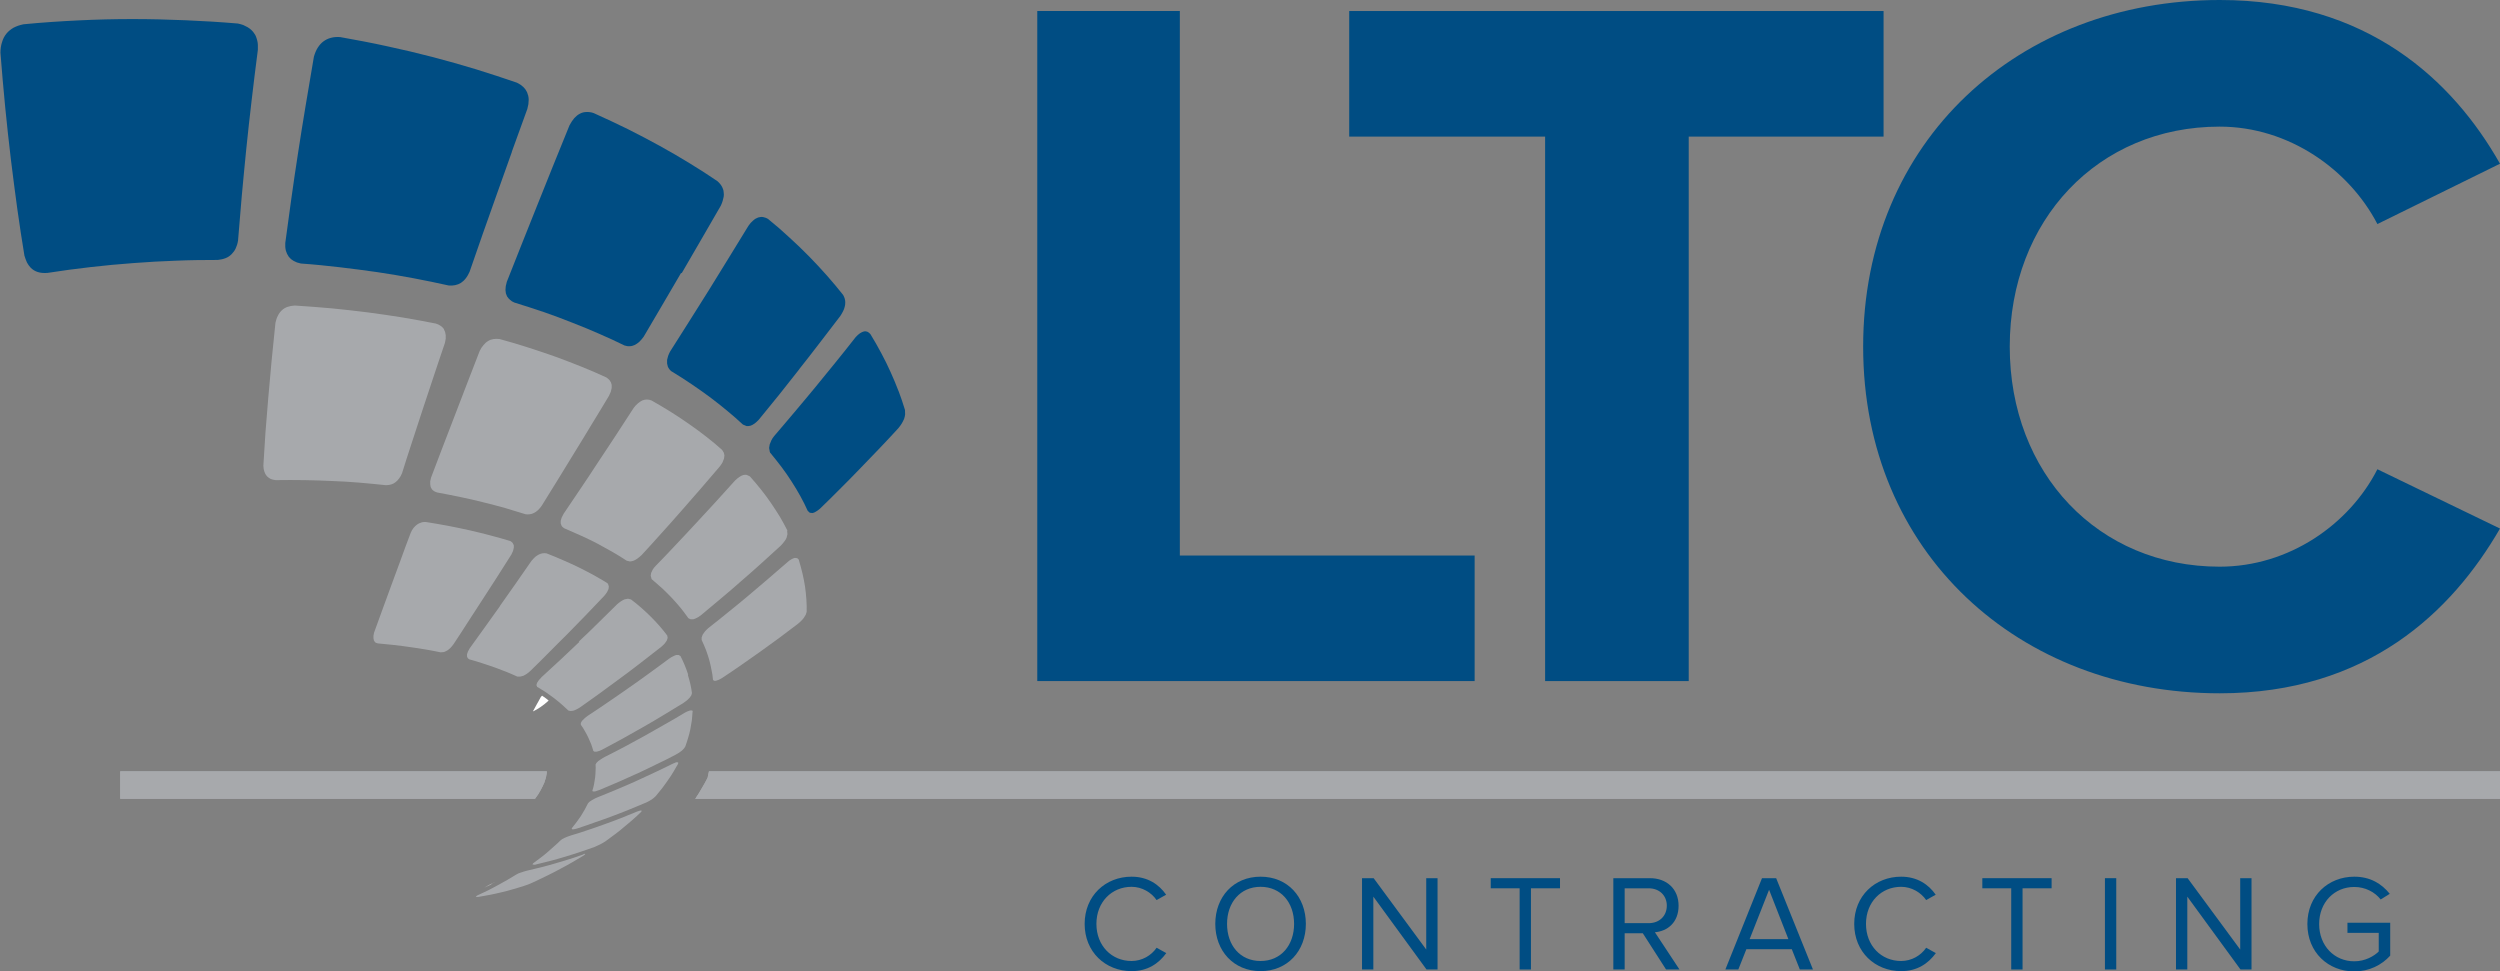 <?xml version="1.0" encoding="UTF-8"?> <svg xmlns="http://www.w3.org/2000/svg" id="Layer_1" viewBox="0 0 167.82 65.19"><rect x="0" y="0" width="167.82" height="65.19" fill="#808080" stroke="none"/><defs><style>.cls-1{fill:#fff;}.cls-2{fill:#a7a9ac;}.cls-3{fill:#004d83;}.cls-4{fill:none;}</style></defs><path class="cls-2" d="M36.14,53.3c.06-.1,.11-.18,.14-.24,.05-.09,.1-.19,.15-.29l.11-.24,.08-.25c.02-.06,.04-.13,.05-.2v-.03s.01-.03,.01-.03c.01-.05,.02-.1,.02-.12,0-.04,0-.08,.01-.12H8.07v1.84h27.84s.01-.02,.02-.02c.07-.1,.14-.21,.21-.3Z"></path><path class="cls-2" d="M167.82,51.78H47.59l-.02,.1-.07,.33-.19,.36c-.13,.23-.26,.46-.39,.67-.08,.13-.17,.26-.25,.38h121.16v-1.84Z"></path><g><path class="cls-3" d="M72.81,62.02c0-1.88,1.39-3.17,3.15-3.17,1.08,0,1.84,.52,2.32,1.21l-.64,.36c-.35-.51-.98-.89-1.68-.89-1.34,0-2.36,1.03-2.36,2.49s1.02,2.49,2.36,2.49c.7,0,1.33-.37,1.68-.89l.65,.36c-.51,.7-1.25,1.21-2.33,1.21-1.76,0-3.15-1.29-3.15-3.17Z"></path><path class="cls-3" d="M81.58,62.02c0-1.81,1.22-3.17,3.04-3.17s3.04,1.36,3.04,3.17-1.23,3.17-3.04,3.17-3.04-1.36-3.04-3.17Zm5.29,0c0-1.43-.88-2.49-2.25-2.49s-2.25,1.06-2.25,2.49,.87,2.49,2.25,2.49,2.25-1.07,2.25-2.49Z"></path><path class="cls-3" d="M95.76,65.08l-3.57-4.89v4.89h-.76v-6.13h.78l3.53,4.79v-4.79h.76v6.13h-.74Z"></path><path class="cls-3" d="M102.01,65.08v-5.45h-1.94v-.68h4.65v.68h-1.95v5.45h-.76Z"></path><path class="cls-3" d="M111.84,65.08l-1.56-2.43h-1.22v2.43h-.76v-6.13h2.46c1.12,0,1.92,.72,1.92,1.85s-.75,1.71-1.59,1.78l1.65,2.5h-.9Zm.05-4.28c0-.69-.5-1.17-1.22-1.17h-1.61v2.34h1.61c.73,0,1.22-.49,1.22-1.18Z"></path><path class="cls-3" d="M120.82,65.08l-.54-1.36h-3.05l-.54,1.36h-.87l2.46-6.13h.95l2.47,6.13h-.87Zm-2.07-5.34l-1.3,3.3h2.6l-1.29-3.3Z"></path><path class="cls-3" d="M124.47,62.02c0-1.88,1.39-3.17,3.15-3.17,1.08,0,1.84,.52,2.32,1.21l-.64,.36c-.35-.51-.98-.89-1.68-.89-1.34,0-2.36,1.03-2.36,2.49s1.02,2.49,2.36,2.49c.7,0,1.33-.37,1.68-.89l.65,.36c-.51,.7-1.25,1.21-2.33,1.21-1.76,0-3.15-1.29-3.15-3.17Z"></path><path class="cls-3" d="M135.01,65.08v-5.45h-1.94v-.68h4.65v.68h-1.95v5.45h-.76Z"></path><path class="cls-3" d="M141.3,65.08v-6.13h.76v6.13h-.76Z"></path><path class="cls-3" d="M150.4,65.08l-3.57-4.89v4.89h-.76v-6.13h.78l3.53,4.79v-4.79h.76v6.13h-.74Z"></path><path class="cls-3" d="M154.89,62.02c0-1.9,1.41-3.17,3.15-3.17,1.08,0,1.84,.48,2.38,1.15l-.61,.38c-.39-.5-1.04-.84-1.77-.84-1.34,0-2.36,1.03-2.36,2.49s1.02,2.5,2.36,2.5c.74,0,1.34-.36,1.64-.66v-1.25h-2.1v-.68h2.87v2.21c-.57,.63-1.41,1.06-2.41,1.06-1.75,0-3.15-1.28-3.15-3.18Z"></path></g><path class="cls-1" d="M36.39,46.7l-.08,.08-.17,.31-.08,.14-.29,.53c.17-.08,.35-.18,.52-.3,.18-.13,.37-.27,.54-.43-.05-.05-.11-.09-.17-.14-.09-.06-.18-.13-.27-.19Z"></path><path class="cls-1" d="M32.51,59.59c.11-.06,.22-.12,.33-.17,.22-.12,.43-.23,.63-.35-.2,.12-.41,.23-.63,.34l-.33,.18Z"></path><path class="cls-1" d="M32.51,59.59c.11-.06,.22-.12,.33-.17,.22-.12,.43-.23,.63-.35-.2,.12-.41,.23-.63,.34l-.33,.18Z"></path><path class="cls-4" d="M32.51,59.59c.11-.06,.22-.12,.33-.17,.22-.12,.43-.23,.63-.35-.2,.12-.41,.23-.63,.34l-.33,.18Z"></path><path class="cls-4" d="M32.51,59.59c.11-.06,.22-.12,.33-.17,.22-.12,.43-.23,.63-.35-.2,.12-.41,.23-.63,.34l-.33,.18Z"></path><path class="cls-4" d="M47.29,45.39l-.05-.03c.01,.09,.02,.18,.03,.27v.02h0s.08,.07,.08,.07h.12l.18-.06s.02-.01,.03-.02l-.34-.21-.06-.04Z"></path><g><path class="cls-3" d="M60.32,26.26c-.16-.42-.34-.85-.53-1.27-.19-.43-.4-.85-.63-1.28-.23-.43-.47-.86-.73-1.28-.06-.07-.13-.13-.2-.16-.07-.03-.15-.04-.24-.02-.08,.02-.17,.06-.26,.12-.09,.06-.19,.15-.29,.26-.45,.58-.91,1.15-1.37,1.72-.46,.57-.91,1.12-1.37,1.68-.46,.55-.91,1.1-1.37,1.64-.45,.54-.91,1.07-1.36,1.6-.08,.1-.15,.2-.19,.29l-.11,.27-.04,.24,.04,.22v.03s.02,.03,.02,.03v.03s.03,.03,.03,.03c.26,.32,.52,.64,.76,.96,.24,.32,.46,.64,.67,.97,.21,.32,.4,.65,.58,.97,.18,.32,.34,.65,.49,.98l.14,.13,.18,.02c.07-.01,.14-.04,.22-.09,.08-.04,.17-.11,.27-.19,.45-.43,.89-.87,1.33-1.31,.44-.44,.89-.89,1.32-1.34,.44-.45,.88-.91,1.32-1.37,.44-.46,.88-.93,1.31-1.4,.09-.11,.16-.21,.23-.32,.06-.1,.11-.21,.15-.3,.04-.1,.06-.21,.07-.31,0-.1,0-.19-.01-.29-.13-.43-.27-.85-.43-1.27h0Z"></path><path class="cls-3" d="M53.66,24.77c.46-.58,.92-1.17,1.37-1.76,.46-.6,.92-1.2,1.38-1.8,.07-.11,.13-.21,.18-.31,.05-.1,.09-.2,.11-.29,.03-.1,.04-.19,.04-.28,0-.09,0-.18-.03-.26l-.02-.07-.03-.07-.03-.07-.04-.07c-.34-.43-.7-.86-1.07-1.28-.38-.43-.78-.86-1.19-1.28-.42-.43-.86-.85-1.32-1.27-.46-.43-.94-.85-1.45-1.26-.11-.07-.23-.11-.34-.13-.11-.02-.22,0-.33,.03-.11,.04-.22,.1-.33,.2-.11,.09-.22,.21-.32,.36-.45,.74-.9,1.47-1.35,2.2-.44,.72-.88,1.43-1.32,2.14-.44,.7-.87,1.39-1.31,2.08-.43,.68-.86,1.35-1.28,2.02-.05,.1-.1,.2-.13,.29l-.07,.27v.24s.05,.21,.05,.21l.04,.08,.05,.08,.06,.07,.07,.07c.46,.28,.92,.57,1.36,.87,.43,.29,.85,.59,1.26,.89,.39,.3,.78,.6,1.15,.91,.36,.3,.72,.61,1.05,.92l.24,.1c.08,.01,.17,0,.26-.02,.09-.03,.17-.07,.27-.14,.09-.07,.19-.15,.29-.26,.45-.55,.9-1.11,1.36-1.67,.45-.57,.91-1.14,1.36-1.72h0Z"></path><path class="cls-3" d="M45.76,18.34c.43-.74,.86-1.49,1.3-2.24,.44-.76,.88-1.53,1.33-2.3,.05-.11,.09-.21,.12-.31,.03-.1,.05-.2,.07-.29,.01-.09,.02-.18,0-.27,0-.09-.02-.17-.05-.25l-.06-.14-.08-.13-.1-.12-.12-.12c-.6-.41-1.22-.81-1.86-1.2-.65-.4-1.32-.79-2.01-1.17-.7-.39-1.42-.76-2.15-1.13-.75-.37-1.52-.73-2.3-1.08-.17-.06-.34-.08-.49-.07-.15,0-.3,.04-.43,.11-.14,.07-.26,.17-.38,.3-.11,.13-.22,.29-.32,.48-.38,.93-.75,1.85-1.12,2.76-.36,.9-.72,1.79-1.07,2.67-.35,.87-.69,1.73-1.03,2.58-.33,.84-.66,1.67-.99,2.5-.03,.1-.05,.2-.07,.29-.01,.09-.02,.18-.02,.26l.03,.23,.08,.2,.09,.12,.11,.11,.13,.1,.16,.08c.68,.21,1.36,.43,2.01,.65,.65,.23,1.28,.46,1.9,.71,.61,.23,1.21,.49,1.79,.74,.58,.25,1.14,.51,1.69,.78,.12,.04,.24,.06,.35,.05,.11,0,.22-.03,.33-.08,.1-.05,.21-.12,.31-.21,.1-.1,.2-.21,.3-.35,.41-.7,.83-1.4,1.24-2.11,.42-.72,.85-1.44,1.27-2.17h0Z"></path><path class="cls-3" d="M34.36,10.18c.34-.95,.69-1.91,1.04-2.87,.03-.11,.05-.22,.07-.32,.01-.1,.02-.2,.02-.29,0-.09-.01-.18-.03-.27-.02-.08-.05-.16-.08-.24l-.11-.19-.15-.17-.19-.15-.23-.13c-.9-.31-1.82-.61-2.75-.9-.95-.29-1.92-.56-2.9-.82-1-.26-2.01-.5-3.04-.72-1.04-.23-2.1-.43-3.17-.62-.23-.02-.44,0-.63,.05-.19,.05-.35,.13-.5,.24-.15,.11-.27,.25-.38,.42-.11,.17-.19,.37-.26,.61-.19,1.12-.38,2.23-.56,3.32-.18,1.08-.35,2.14-.51,3.19-.16,1.03-.31,2.05-.45,3.06-.14,.99-.27,1.97-.4,2.93,0,.09,0,.19,0,.27,0,.09,.03,.17,.04,.25l.08,.21,.11,.19,.15,.16,.19,.13,.22,.1c.08,.02,.17,.05,.26,.07,.88,.06,1.75,.15,2.61,.25,.85,.1,1.69,.21,2.53,.33,.82,.12,1.63,.26,2.43,.41,.79,.15,1.57,.31,2.33,.48,.16,.02,.32,.01,.46-.02,.14-.03,.27-.08,.38-.15,.12-.08,.23-.18,.32-.3,.1-.12,.18-.27,.26-.44,.3-.85,.6-1.71,.9-2.59,.31-.88,.63-1.78,.95-2.68,.32-.91,.65-1.84,.99-2.78h0Z"></path><path class="cls-3" d="M17.31,3.34c0-.11,0-.22,0-.32,0-.1-.02-.2-.04-.29-.02-.09-.05-.17-.08-.26-.03-.08-.07-.16-.12-.22-.05-.09-.12-.16-.19-.23-.07-.07-.16-.13-.25-.19-.09-.05-.19-.1-.3-.15-.11-.04-.23-.07-.36-.1-1.16-.1-2.33-.17-3.5-.22-1.19-.05-2.39-.08-3.58-.08-1.21,0-2.43,.03-3.64,.09-1.23,.06-2.45,.14-3.67,.26-.25,.05-.48,.13-.67,.23-.19,.11-.35,.24-.48,.4-.13,.16-.23,.35-.29,.56-.07,.21-.11,.45-.11,.72,.1,1.24,.2,2.46,.32,3.66,.12,1.18,.24,2.34,.38,3.49,.14,1.13,.28,2.23,.43,3.32,.15,1.07,.31,2.12,.48,3.15,.02,.08,.05,.17,.08,.24l.09,.22,.11,.18,.13,.16c.07,.07,.14,.13,.22,.18,.08,.05,.17,.09,.26,.12,.09,.03,.2,.05,.31,.06,.1,.01,.22,.01,.35,0,.96-.15,1.92-.28,2.89-.39,.96-.11,1.92-.2,2.88-.27,.95-.07,1.9-.13,2.85-.16,.94-.04,1.88-.05,2.81-.05,.19-.02,.37-.06,.52-.12,.16-.06,.29-.15,.4-.26,.11-.11,.21-.24,.28-.39,.07-.15,.13-.33,.16-.53,.08-.98,.16-1.98,.25-2.99,.09-1.03,.2-2.08,.3-3.13,.11-1.08,.23-2.16,.36-3.27,.13-1.12,.27-2.26,.42-3.41h0Z"></path><path class="cls-2" d="M52.84,35.64l.02,.22-.06,.24c-.03,.08-.08,.16-.15,.25-.06,.09-.14,.17-.23,.27-.45,.41-.89,.81-1.34,1.22-.44,.4-.89,.79-1.34,1.18-.44,.39-.89,.78-1.35,1.16-.45,.38-.9,.76-1.35,1.13-.1,.07-.18,.13-.27,.17-.08,.04-.16,.07-.22,.09h-.19s-.15-.07-.15-.07c-.16-.23-.33-.45-.51-.68-.18-.22-.38-.44-.58-.66-.21-.22-.42-.43-.65-.65-.23-.21-.47-.42-.72-.63h-.01s-.01-.03-.01-.03h0s0-.03,0-.03l-.05-.17,.03-.19,.11-.23c.05-.08,.12-.17,.2-.25,.44-.45,.88-.91,1.32-1.38,.44-.46,.88-.94,1.32-1.41,.44-.48,.89-.96,1.34-1.45,.44-.49,.89-.99,1.34-1.48,.1-.1,.2-.18,.29-.24,.09-.06,.18-.11,.26-.13,.09-.02,.16-.03,.24-.01l.21,.1c.27,.3,.52,.6,.76,.9,.24,.3,.46,.6,.67,.91,.21,.3,.4,.61,.59,.91,.18,.3,.34,.61,.5,.92"></path><path class="cls-2" d="M48.58,30.36l.05,.21-.03,.22-.1,.25c-.05,.09-.11,.18-.18,.27-.45,.52-.89,1.04-1.33,1.55-.44,.51-.88,1.01-1.32,1.51-.44,.5-.87,.99-1.31,1.47-.43,.48-.86,.96-1.3,1.43-.1,.09-.19,.17-.28,.23-.09,.06-.17,.11-.25,.14-.08,.03-.16,.04-.24,.05l-.22-.05c-.3-.2-.61-.39-.94-.58-.33-.19-.66-.37-1.01-.56-.35-.18-.71-.36-1.09-.53-.37-.17-.76-.34-1.16-.51l-.05-.04-.05-.04-.04-.04-.03-.04-.06-.16v-.19s.07-.22,.07-.22l.13-.25c.38-.56,.76-1.12,1.14-1.69,.39-.58,.78-1.16,1.16-1.75,.4-.59,.79-1.2,1.19-1.8,.4-.61,.8-1.24,1.21-1.86,.09-.12,.19-.23,.29-.31,.1-.08,.2-.15,.29-.19,.1-.04,.2-.06,.3-.06,.1,0,.21,.02,.31,.06,.46,.26,.9,.52,1.33,.79,.42,.27,.84,.54,1.23,.82,.39,.27,.77,.55,1.14,.84,.36,.28,.71,.57,1.03,.86l.03,.04,.03,.04,.02,.04,.02,.04"></path><path class="cls-2" d="M41,25.64l.06,.19v.22s-.06,.25-.06,.25l-.12,.27c-.39,.65-.78,1.3-1.17,1.93-.38,.63-.76,1.26-1.14,1.87-.38,.61-.75,1.22-1.11,1.81-.36,.59-.73,1.18-1.09,1.76-.08,.12-.17,.22-.25,.3-.09,.08-.18,.15-.27,.19-.09,.05-.19,.08-.28,.09-.1,.01-.19,.02-.29,0-.45-.14-.91-.28-1.38-.42-.47-.13-.96-.26-1.45-.38-.5-.13-1-.24-1.52-.35-.52-.11-1.04-.21-1.58-.31l-.11-.04-.1-.05-.08-.06-.07-.07-.08-.15-.03-.18v-.21s.06-.25,.06-.25c.25-.66,.51-1.33,.76-2,.26-.68,.53-1.38,.8-2.08,.27-.71,.55-1.43,.83-2.16,.29-.74,.58-1.49,.87-2.25,.08-.16,.16-.29,.26-.4,.09-.11,.19-.2,.31-.27,.11-.07,.23-.11,.36-.13,.13-.02,.27-.02,.41,0,.66,.18,1.31,.37,1.95,.58,.63,.2,1.24,.41,1.84,.62,.59,.22,1.17,.44,1.74,.67,.56,.23,1.11,.46,1.64,.71l.09,.07,.08,.07,.06,.07,.05,.09"></path><path class="cls-2" d="M29.8,22.11l.08,.18,.04,.21v.24c-.01,.09-.03,.18-.05,.27-.26,.78-.53,1.55-.78,2.32-.25,.75-.5,1.49-.74,2.23-.24,.72-.47,1.43-.7,2.14-.23,.7-.45,1.38-.66,2.06-.06,.14-.12,.26-.2,.36-.07,.1-.15,.18-.24,.25-.09,.07-.19,.12-.29,.15-.11,.03-.22,.05-.35,.05-.58-.06-1.17-.12-1.77-.17-.61-.05-1.21-.09-1.83-.11-.62-.03-1.24-.05-1.88-.06-.63-.01-1.27-.01-1.92,0l-.18-.03-.16-.05-.13-.08-.12-.1-.1-.14-.07-.16-.05-.19-.02-.22c.04-.73,.09-1.48,.14-2.23,.06-.77,.12-1.55,.19-2.34,.07-.81,.14-1.62,.22-2.45,.08-.84,.17-1.7,.26-2.57,.04-.18,.09-.34,.17-.49,.07-.14,.16-.26,.27-.36,.11-.1,.23-.17,.37-.22,.14-.05,.31-.08,.49-.09,.84,.05,1.66,.12,2.49,.19,.81,.08,1.62,.17,2.41,.27,.78,.1,1.56,.22,2.33,.34,.75,.13,1.5,.26,2.24,.41l.18,.07,.15,.09,.12,.1,.1,.12"></path><path class="cls-2" d="M53.63,37.61c.09,.3,.17,.6,.24,.89,.07,.29,.12,.58,.17,.87,.04,.29,.07,.57,.09,.86,.02,.28,.03,.56,.02,.84l-.06,.19-.12,.2c-.05,.07-.1,.13-.17,.2-.07,.07-.14,.14-.23,.21-.42,.32-.84,.64-1.26,.95-.42,.31-.85,.62-1.27,.92-.42,.3-.85,.6-1.28,.9-.43,.3-.86,.59-1.3,.88-.08,.05-.16,.09-.23,.12l-.17,.06h-.12s-.08-.06-.08-.06h0s0-.01,0-.01h0s0-.02,0-.02c-.02-.22-.05-.44-.1-.65-.04-.22-.09-.44-.15-.66-.06-.22-.14-.45-.22-.67-.09-.22-.18-.45-.29-.67v-.17s.07-.19,.07-.19l.15-.21c.06-.07,.14-.15,.23-.23,.45-.35,.9-.71,1.34-1.07,.45-.36,.9-.73,1.34-1.1,.44-.37,.89-.75,1.33-1.13,.44-.38,.89-.77,1.33-1.15,.09-.08,.18-.14,.26-.18,.08-.04,.15-.07,.21-.08l.16,.02,.11,.11"></path><path class="cls-2" d="M38.9,43.08c-.42,.4-.85,.8-1.27,1.2-.42,.39-.84,.78-1.26,1.16-.08,.08-.14,.15-.2,.22l-.12,.18-.04,.15,.05,.12h0s0,0,0,0h0s0,0,0,0c.21,.12,.41,.25,.6,.37,.19,.13,.37,.26,.54,.39,.18,.14,.34,.27,.5,.41,.16,.14,.31,.28,.46,.42l.14,.03,.18-.02c.07-.02,.14-.05,.22-.09,.08-.04,.17-.09,.27-.16,.45-.32,.91-.64,1.36-.97,.45-.33,.9-.66,1.36-1,.45-.33,.9-.67,1.35-1.02,.45-.35,.9-.7,1.35-1.05,.09-.08,.17-.15,.23-.22l.14-.2,.06-.18-.03-.16c-.16-.22-.33-.42-.51-.63-.18-.21-.37-.41-.57-.61-.2-.2-.41-.4-.64-.6-.22-.2-.46-.39-.71-.58l-.2-.05-.22,.04c-.08,.03-.16,.07-.25,.13-.09,.06-.18,.13-.27,.21-.43,.43-.86,.85-1.29,1.27-.42,.42-.85,.83-1.28,1.23h0Z"></path><path class="cls-2" d="M33.56,40.69c-.35,.48-.69,.96-1.03,1.44-.33,.47-.67,.93-1,1.39l-.12,.22-.06,.18v.15s.05,.11,.05,.11l.02,.02,.03,.02,.02,.02,.03,.02c.3,.08,.59,.17,.87,.26,.28,.09,.56,.19,.83,.28,.27,.1,.53,.2,.79,.3,.25,.1,.5,.21,.74,.32h.18s.21-.05,.21-.05c.07-.03,.15-.08,.23-.13,.08-.05,.17-.12,.25-.2,.41-.4,.82-.8,1.22-1.21,.41-.41,.82-.83,1.24-1.24,.41-.42,.83-.85,1.25-1.28,.42-.44,.84-.88,1.26-1.32,.07-.09,.13-.16,.18-.24l.1-.21,.02-.18-.05-.15v-.02s-.03-.02-.03-.02l-.02-.02-.02-.02c-.3-.18-.6-.36-.91-.53-.31-.17-.64-.34-.98-.51-.34-.17-.69-.32-1.05-.48-.36-.16-.73-.31-1.11-.46-.09-.02-.17-.02-.26-.01-.09,.01-.17,.04-.26,.08-.08,.04-.17,.1-.26,.17-.08,.08-.17,.17-.25,.27-.36,.52-.72,1.03-1.07,1.54-.35,.5-.7,1-1.05,1.49h0Z"></path><path class="cls-2" d="M25.19,43.12l.05,.03,.06,.02,.06,.02c.37,.03,.74,.07,1.11,.11,.36,.04,.72,.09,1.07,.14,.35,.05,.7,.1,1.04,.16,.34,.06,.67,.12,1,.19l.22-.02,.22-.1c.07-.05,.14-.1,.21-.17,.07-.07,.14-.16,.21-.25,.31-.47,.62-.94,.93-1.43,.32-.49,.64-.98,.96-1.48,.32-.5,.66-1.02,.99-1.53,.33-.52,.67-1.05,1.01-1.59l.11-.24,.05-.21v-.17s-.07-.14-.07-.14l-.03-.04-.05-.04-.05-.04-.06-.03c-.43-.13-.87-.25-1.32-.37-.44-.12-.91-.23-1.38-.34-.47-.1-.95-.21-1.44-.3-.49-.09-.99-.18-1.51-.26-.11,0-.21,0-.31,.04-.1,.03-.19,.07-.27,.13-.09,.06-.16,.14-.24,.23-.07,.09-.14,.2-.19,.33-.23,.6-.45,1.19-.66,1.78-.22,.58-.43,1.15-.63,1.71-.2,.55-.4,1.1-.6,1.64-.19,.54-.38,1.05-.57,1.57l-.04,.21v.17s.03,.14,.03,.14l.07,.11,.04,.04h0Z"></path><path class="cls-2" d="M39.23,57.33h-.04s-.07,.04-.07,.04c-.3,.11-.61,.21-.92,.31-.31,.1-.62,.19-.93,.28-.31,.09-.63,.18-.95,.26-.32,.08-.64,.16-.96,.23l-.21,.06-.18,.06-.17,.06-.15,.08c-.19,.12-.4,.24-.6,.36-.21,.12-.42,.24-.63,.35-.21,.12-.43,.23-.66,.35-.23,.11-.46,.22-.7,.33l-.05,.03-.03,.02-.02,.02-.02,.03h.03s.03,.01,.03,.01h.04s.06,0,.06,0c.26-.04,.52-.09,.78-.14,.26-.05,.52-.11,.77-.17,.26-.06,.51-.12,.76-.2,.26-.07,.51-.15,.76-.23l.18-.06,.18-.07,.19-.08,.2-.09c.3-.14,.58-.28,.87-.42,.28-.14,.56-.28,.83-.43,.27-.14,.54-.29,.8-.44,.26-.15,.51-.3,.76-.45l.05-.04,.03-.02,.02-.02v-.03s-.03,0-.03,0h-.04Z"></path><path class="cls-2" d="M43,54.41l-.09,.02-.15,.05c-.36,.15-.72,.3-1.08,.44-.36,.14-.73,.28-1.1,.41-.37,.13-.74,.27-1.12,.39-.37,.13-.75,.25-1.13,.36-.08,.03-.16,.06-.23,.08l-.19,.08-.16,.08-.12,.09c-.13,.13-.27,.26-.42,.39-.14,.13-.29,.26-.44,.39-.15,.13-.31,.26-.47,.38-.17,.12-.33,.25-.51,.38l-.05,.08h.04s.05,.02,.05,.02h.08s.11-.03,.11-.03c.33-.08,.66-.16,1-.25,.33-.09,.66-.18,.98-.28,.33-.1,.65-.2,.97-.31,.32-.1,.64-.22,.95-.33l.2-.09,.19-.09,.18-.1,.16-.1c.22-.16,.44-.32,.65-.48,.21-.16,.42-.32,.61-.49,.2-.16,.39-.33,.58-.49,.19-.16,.37-.34,.54-.5l.05-.07-.03-.03h-.04Z"></path><path class="cls-2" d="M45.47,51.17h-.08s-.12,.05-.12,.05l-.16,.07c-.4,.2-.81,.4-1.22,.59-.41,.19-.82,.38-1.23,.57-.41,.19-.83,.36-1.25,.54-.42,.18-.85,.35-1.27,.52-.09,.04-.17,.07-.24,.11l-.19,.11-.15,.1-.09,.1c-.07,.14-.14,.28-.22,.42-.08,.14-.16,.28-.25,.42-.09,.13-.19,.27-.29,.41-.1,.13-.21,.27-.32,.41v.02s-.01,.02-.01,.02v.02s0,0,0,0l.04,.02h.08s.11-.02,.11-.02l.15-.04c.39-.13,.78-.26,1.16-.4,.39-.13,.77-.27,1.15-.41,.38-.14,.75-.29,1.13-.44,.37-.15,.74-.3,1.11-.46,.08-.03,.16-.07,.23-.11l.19-.11,.16-.12,.13-.12c.15-.18,.29-.35,.43-.53,.14-.18,.26-.36,.39-.54,.13-.18,.25-.37,.36-.55,.11-.18,.22-.37,.32-.55v-.03s.01-.02,.01-.02v-.02s0-.01,0-.01l-.05-.02h0Z"></path><path class="cls-2" d="M46.52,47.74h0s-.07-.05-.07-.05h-.12s-.17,.06-.17,.06c-.06,.02-.13,.06-.22,.11-.43,.26-.87,.52-1.32,.77-.44,.25-.88,.5-1.32,.75-.45,.25-.89,.49-1.34,.73-.45,.24-.9,.47-1.36,.7-.09,.05-.18,.1-.25,.15l-.19,.13-.12,.12-.06,.11c.01,.14,.01,.29,0,.44,0,.15-.02,.29-.03,.43-.02,.15-.04,.29-.07,.44-.03,.14-.06,.29-.11,.43h0s0,.03,0,.03h0s0,.02,0,.02l.06,.02h.11s.15-.05,.15-.05l.2-.07c.43-.18,.86-.36,1.29-.55,.42-.19,.85-.38,1.27-.57,.42-.2,.84-.39,1.25-.6,.42-.2,.83-.4,1.24-.62,.08-.05,.16-.1,.24-.14l.19-.14,.14-.14,.09-.13c.07-.19,.13-.38,.19-.58,.06-.19,.11-.39,.15-.58,.04-.2,.07-.39,.1-.59,.02-.2,.04-.4,.05-.6h0s0-.03,0-.03h0Z"></path><path class="cls-2" d="M46.2,45.3c-.07-.21-.14-.42-.23-.63-.09-.21-.18-.42-.29-.63l-.12-.07h-.17c-.06,.02-.14,.05-.21,.09-.08,.03-.17,.09-.27,.16-.45,.33-.9,.67-1.35,.99-.45,.33-.9,.65-1.36,.97-.45,.32-.91,.63-1.36,.94-.45,.31-.91,.62-1.37,.92-.09,.06-.17,.13-.24,.19l-.16,.16-.08,.14v.12c.1,.14,.2,.29,.28,.44,.08,.14,.16,.29,.23,.44,.07,.15,.13,.29,.19,.44,.05,.15,.1,.29,.14,.44h0s0,0,0,0h0s.08,.05,.08,.05h.14s.2-.06,.2-.06c.08-.03,.16-.07,.25-.12,.46-.24,.91-.49,1.37-.74,.45-.25,.9-.5,1.35-.76,.45-.26,.9-.52,1.34-.79,.44-.27,.89-.54,1.33-.81,.09-.06,.17-.12,.24-.18l.17-.17,.11-.16,.04-.15c-.03-.2-.06-.41-.11-.61-.05-.2-.1-.41-.17-.62h0Z"></path></g><path class="cls-3" d="M69.63,45.72V.74h9.57V37.29h19.79v8.43h-29.37Z"></path><path class="cls-3" d="M103.72,45.72V9.17h-13.15V.74h35.87V9.17h-13.08V45.72h-9.64Z"></path><path class="cls-3" d="M125.07,23.26c0-13.82,10.45-23.26,23.94-23.26,9.91,0,15.64,5.39,18.81,10.99l-8.23,4.05c-1.89-3.64-5.93-6.54-10.59-6.54-8.16,0-14.09,6.27-14.09,14.77s5.93,14.77,14.09,14.77c4.65,0,8.7-2.83,10.59-6.54l8.23,3.98c-3.24,5.6-8.9,11.06-18.81,11.06-13.49,0-23.94-9.44-23.94-23.26Z"></path><path class="cls-2" d="M167.82,51.78H47.59l-.02,.1-.07,.33-.19,.36c-.13,.23-.26,.46-.39,.67-.08,.13-.17,.26-.25,.38h121.16v-1.84Z"></path><path class="cls-2" d="M36.14,53.3c.06-.1,.11-.18,.14-.24,.05-.09,.1-.19,.15-.29l.11-.24,.08-.25c.02-.06,.04-.13,.05-.2v-.03s.01-.03,.01-.03c.01-.05,.02-.1,.02-.12,0-.04,0-.08,.01-.12H8.07v1.84h27.84s.01-.02,.02-.02c.07-.1,.14-.21,.21-.3Z"></path></svg> 